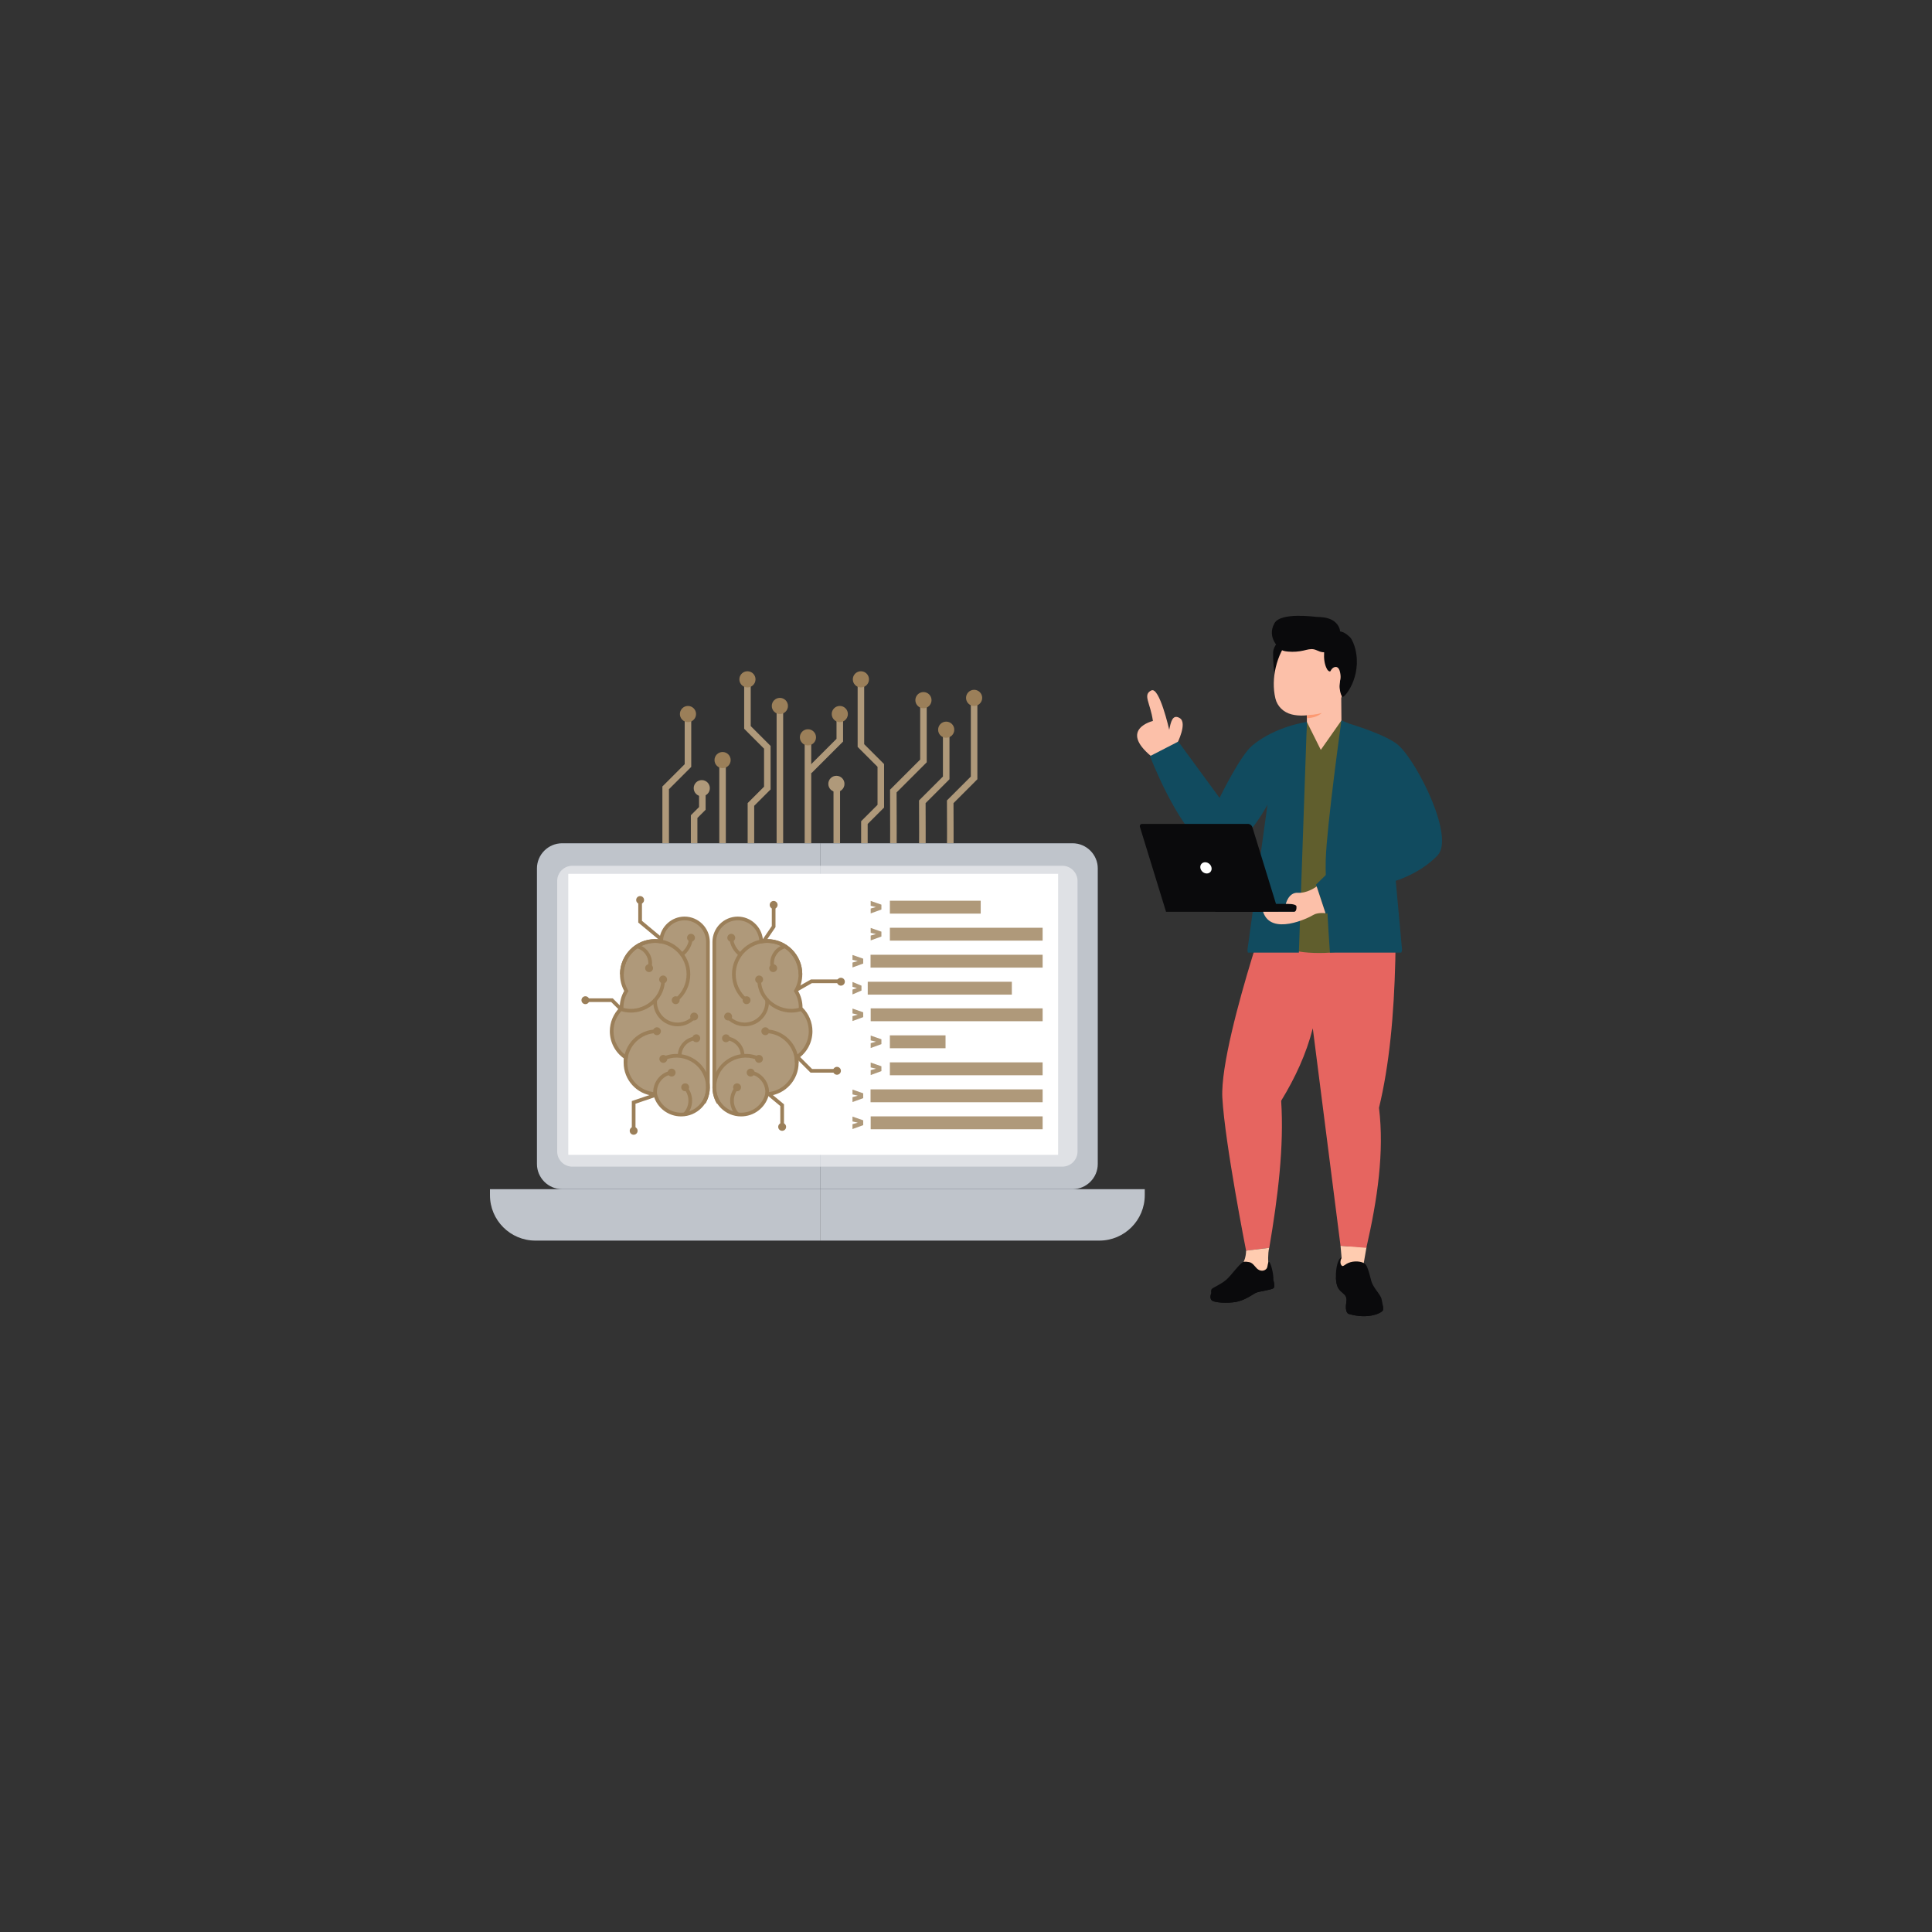<?xml version="1.0" encoding="utf-8"?>
<svg xmlns="http://www.w3.org/2000/svg" enable-background="new 0 0 1500 1500" id="Layer_1" version="1.1" viewBox="0 0 1500 1500" x="0" y="0">
  <rect x="0" y="0" width="1500" height="1500" fill="#333333" stroke="none"/>
  <g>
    <g>
      <g>
        <g>
          <path d="M1041.61,976.59l-0.82-9.36l20.17,1.05l-2.15,12.34l-2.99,11.65c0,0-13.09,0.13-13.19-0.13&#xD;&#xA;					c-0.11-0.26-3.14-13-3.14-13L1041.61,976.59z" fill="#ffccb0"/>
        </g>
        <g>
          <path d="M1037.19,991.81c0.06,1.57,0.22,3.13,0.5,4.59c1.73,8.67,8.95,6.69,7.58,14.75&#xD;&#xA;					c-1.34,8.06,1.76,8.95,1.76,8.95c15.92,4.7,26.39-1.09,26.72-2.99c0.11-0.73,0.11-1.6,0-2.6c-0.06-0.48-0.11-0.78-0.11-0.78&#xD;&#xA;					c-0.2-1.43-0.56-3.13-0.98-5.07c-0.78-3.72-6.58-8.73-8-14.19c-1.46-5.48-2.66-10.52-4.34-12.68c-1.65-2.15-7.3-3.16-11.95-1.79&#xD;&#xA;					c-4.67,1.37-5.54,4.39-7.05,2.15c-1.48-2.24,0.28-5.57,0.28-5.57C1039.26,976,1036.91,984.09,1037.19,991.81z" fill="#0a0a0c"/>
        </g>
        <g>
          <path d="M1037.19,991.81c0.06,1.57,0.22,3.13,0.5,4.59c1.73,8.67,8.95,6.69,7.58,14.75&#xD;&#xA;					c-1.34,8.06,1.76,8.95,1.76,8.95c15.92,4.7,26.39-1.09,26.72-2.99c0.11-0.73,0.11-1.6,0-2.6c-0.06-0.48-0.11-0.78-0.11-0.78&#xD;&#xA;					c-2.1,1.96-10.69,4.34-16.57,3.89c-5.85-0.42-9.82-3.05-10.13-5.48c-0.28-2.43,1.29-6.04,0.53-8.48&#xD;&#xA;					c-0.76-2.43-4.17-4.23-6.24-6.04C1039.32,995.9,1037.42,992.26,1037.19,991.81z" fill="#0a0a0c"/>
        </g>
      </g>
      <g>
        <path d="M949.03,852.28c1.97,35.43,18.43,118.73,18.43,118.73l18-2.19c6.75-39.75,11.56-78.61,9.23-114.18&#xD;&#xA;				c10.89-17.81,19.51-36.4,24.56-56.26l21.53,168.84l20.05,1.6c8.62-37.62,14.03-74.41,9.82-108.73&#xD;&#xA;				c8.11-33.4,11.64-72.4,12.66-114.45c0.12-4.97,0.22-10,0.26-15.07c0.06-4.75,0.08-9.55,0.08-14.36l-71.77,2.68l-32.33,1.2&#xD;&#xA;				c0,0-3.35,9.98-7.83,24.7C962.27,775.89,947.71,828.21,949.03,852.28z" fill="#e66560"/>
      </g>
      <g>
        <g>
          <path d="M1001.41,735.33c0,6.09,45.75,6.09,45.75,0l-5.69-175.96c-8.55-2-18.4-0.86-26.82,1.17L1001.41,735.33z" fill="#605e2d"/>
        </g>
      </g>
      <g>
        <g>
          <path d="M1014.66,552.7v7.84l10.81,21.65l16.02-22.82l-0.23-25.47c-2.34,12.34-12.25,18.87-24.14,18.87&#xD;&#xA;					C1016.27,552.77,1015.43,552.74,1014.66,552.7z" fill="#fcc0a9"/>
        </g>
      </g>
      <g>
        <g>
          <path d="M894.05,587.37l19.86-10.08c0,0,8.23-16.03,2.04-19.76c-5.66-3.42-6.93,3.14-8.17,9.08&#xD;&#xA;					c0,0-7.57-33.68-13.89-30.56c-6.91,3.41-0.76,9.48,1.23,23.71C895.13,559.76,868.23,566.1,894.05,587.37z" fill="#fcc0a9"/>
        </g>
      </g>
      <g>
        <g>
          <g>
            <g>
              <path d="M914.82,575.76l32.06,43.73c0,0,15.93-32.91,25.49-40.77c18.39-15.12,42.3-18.19,42.3-18.19&#xD;&#xA;							l-6.23,179.06h-39.55c-0.28-0.72-0.42-1.47-0.36-2.24l15.54-112.61c0,0-25.56,49.45-48.14,32.75&#xD;&#xA;							c-22.58-16.7-43.08-70.42-43.08-70.42L914.82,575.76z" fill="#114b5f"/>
            </g>
          </g>
          <g>
            <g>
              <path d="M1088.54,737.36c-0.01,0.74-0.24,1.49-0.64,2.24h-55.35c-1.01-14.44-3.78-56.27-3.26-72.11&#xD;&#xA;							c0.89-27.19,12.19-108.12,12.19-108.12l6.48,2.6c0,0,29.29,8.64,38.18,16.99c14.87,13.97,43.39,71.15,29.96,85.21&#xD;&#xA;							s-32.45,19.68-32.45,19.68L1088.54,737.36z" fill="#114b5f"/>
            </g>
          </g>
        </g>
        <g>
          <g>
            <g>
              <polygon fill="#114b5f" points="1021.76 686.79 1029.3 709.45 1047.3 701.27 1032.82 676.02"/>
            </g>
          </g>
        </g>
        <g>
          <g>
            <g>
              <path d="M1083.66,683.86c-4.29,2.64-8.7,5.04-13.14,7.35c-4.44,2.33-8.94,4.51-13.46,6.67&#xD;&#xA;							c-4.54,2.11-9.09,4.19-13.72,6.13c-4.61,1.95-9.27,3.82-14.04,5.45c4.29-2.64,8.7-5.04,13.14-7.35&#xD;&#xA;							c4.44-2.33,8.94-4.51,13.46-6.67c4.54-2.11,9.1-4.19,13.72-6.13C1074.23,687.35,1078.89,685.48,1083.66,683.86z" fill="#114b5f"/>
            </g>
          </g>
        </g>
        <g>
          <g>
            <g>
              <path d="M1029.33,679.42c5.43-5.16,10.83-10.31,16.35-15.34c5.52-5.03,11.13-10.03,17.27-14.43&#xD;&#xA;							c1.49-1.08,3.19-2.19,4.59-3.16c1.22-0.93,2.13-2.31,2.38-3.85c0.13-0.76,0.13-1.56-0.04-2.32c-0.18-0.74-0.51-1.75-0.75-2.61&#xD;&#xA;							l-1.54-5.39c-2.05-7.19-3.97-14.41-5.75-21.68c2.69,6.98,5.22,14.02,7.64,21.08l1.81,5.3c0.3,0.92,0.59,1.68,0.88,2.75&#xD;&#xA;							c0.27,1.05,0.31,2.16,0.16,3.24c-0.3,2.16-1.48,4.2-3.22,5.53c-1.66,1.18-3.08,2.13-4.6,3.25&#xD;&#xA;							c-5.96,4.37-11.63,9.18-17.39,13.94C1041.38,670.51,1035.47,675.12,1029.33,679.42z" fill="#114b5f"/>
            </g>
          </g>
        </g>
      </g>
      <g>
        <g>
          <g>
            <path d="M1026.28,553.52c-3.29,2.88-7.06,3.83-11.63,4.08v-3.13C1018.23,555.26,1022.15,554.77,1026.28,553.52z" fill="#fc9a73"/>
          </g>
        </g>
      </g>
      <g>
        <g>
          <g>
            <path d="M992.57,707.93l-20.2-65.6c-0.49-1.59-1.95-2.67-3.61-2.67h-82.02c-1.21,0-2.08,1.17-1.72,2.33l20.3,65.94&#xD;&#xA;						H992.57z" fill="#0a0a0c"/>
          </g>
        </g>
        <g>
          <g>
            <g>
              <path d="M940.66,673.81c0.35,2.41-1.32,4.36-3.73,4.36c-2.41,0-4.63-1.95-4.98-4.36&#xD;&#xA;							c-0.35-2.41,1.32-4.36,3.73-4.36C938.09,669.45,940.32,671.4,940.66,673.81z" fill="#fff"/>
            </g>
          </g>
        </g>
        <g>
          <g>
            <g>
              <rect fill="#0a0a0c" height="6.15" width="70.17" x="943.55" y="701.78"/>
            </g>
          </g>
        </g>
        <g>
          <g>
            <path d="M1022.26,688.25l6.85,20.74c0,0-6.16-0.77-9.66,1.48c-3.5,2.25-32.64,16.37-38.79-2.53h24.05&#xD;&#xA;						c0,0,2.13,0.08,1.87-4.11c-0.15-2.42-8.27-2.04-8.27-2.04s2.1-9.14,9.44-8.64C1015.11,693.65,1022.26,688.25,1022.26,688.25z" fill="#fcc0a9"/>
          </g>
        </g>
      </g>
      <g>
        <g>
          <path d="M985.39,968.82c-1.16,4.72-0.72,11.56-0.72,11.56l-0.27,9.21l-4.92,2.19l-13.92-12.09&#xD;&#xA;					c0,0,1.77-3.16,1.9-8.69L985.39,968.82z" fill="#ffccb0"/>
        </g>
        <g>
          <path d="M988.96,999.92c-0.98,1.57-11.74,2.52-14.38,4.04c-2.62,1.51-8.7,5.79-15.12,6.88&#xD;&#xA;					c-6.42,1.09-16.35,0.65-18.52-1.16c-2.16-1.83-0.54-5.66-0.54-5.66s-0.55-2.34,0.53-3.38c1.06-1.04,7.01-3.56,10.95-6.88&#xD;&#xA;					c3.95-3.32,9.48-11.54,13.14-13.89c0,0,1.45-0.68,4.95,0.05c3.51,0.73,4.71,4.91,7.77,6.21c3.07,1.3,5.31-0.45,5.93-1.73&#xD;&#xA;					c0.64-1.27,0.65-4.89,1.69-4.62c1.02,0.28,3.55,8.59,3.32,14.19C988.69,993.96,989.94,998.33,988.96,999.92z" fill="#0a0a0c"/>
        </g>
        <g>
          <path d="M988.96,999.92c-0.98,1.57-11.74,2.52-14.38,4.04c-2.62,1.51-8.7,5.79-15.12,6.88&#xD;&#xA;					c-6.42,1.09-16.35,0.65-18.52-1.16c-2.16-1.83-0.54-5.66-0.54-5.66s2.29,3.14,14.91,1.15c12.63-1.97,13.93-5.04,18.03-6.7&#xD;&#xA;					c4.1-1.66,12.01-4.32,15.35-4.5C988.69,993.96,989.94,998.33,988.96,999.92z" fill="#0a0a0c"/>
        </g>
      </g>
      <g>
        <g>
          <path d="M1001.1,520.84c0.91,3.52-0.05,7.3-1.73,10.53c-1.19,2.28-2.91,4.51-5.38,5.23&#xD;&#xA;					c-2.63,0.77-5.92-17.67-5.55-30.15c0.09-2.99,2.56-8.16,5.56-8.09" fill="#0a0a0c"/>
        </g>
        <g>
          <path d="M1001.3,495.78c-10.38,12.62-14.67,31.29-11.1,46.43c1.47,6.24,6.36,10.86,12.52,12.43&#xD;&#xA;					c11.59,2.96,28.39-1.35,36.5-10.25c8.78-9.63,6.14-28.43,4.27-40.27c-1.7-10.76-6.79-24.71-20.31-21.99&#xD;&#xA;					C1014.29,483.91,1006.91,488.96,1001.3,495.78z" fill="#fcc0a9"/>
        </g>
        <g>
          <path d="M1036.99,502.44c-2.86,3.44-7.89,4.88-12.13,3.48c-1.6-0.53-3.08-1.42-4.72-1.77&#xD;&#xA;					c-2.69-0.58-5.44,0.33-8.12,0.94c-3.81,0.87-7.75,1.14-11.64,0.82c-1.92-0.16-3.98-0.41-5.66-1.4&#xD;&#xA;					c-0.5-0.29-11.73-8.97-5.25-20.63c4.9-8.81,31.61-4.93,32.87-4.91c4.13,0.05,8.39,0.47,12.01,2.46&#xD;&#xA;					c3.79,2.09,6.74,6.35,6.03,10.82" fill="#0a0a0c"/>
        </g>
        <g>
          <path d="M1030.62,498.52c-1.9,2.18-2.4,5.23-2.57,8.12c-0.25,4.35,0.13,8.87,2.16,12.72&#xD;&#xA;					c0.58,1.1,1.69,2.27,2.85,1.83c0.45-0.17,0.82-0.58,1.3-0.58c0.35,0,0.65,0.21,0.93,0.42c1.99,1.52,3.82,3.69,4.7,6.06&#xD;&#xA;					c0.62,1.67,0.29,3.21,0.09,4.92c-0.25,2.19,0.59,7.14,2.03,9c1.27,1.65,15.66-15.27,10.1-37.36c-0.55-2.2-2.36-7.3-4.01-8.86&#xD;&#xA;					c-1.65-1.56-3.4-3.09-5.5-3.96c-2.1-0.87-4.63-0.99-6.57,0.2" fill="#0a0a0c"/>
        </g>
        <g>
          <path d="M1032.41,522.35c0.53-1.23,1.08-2.49,2.04-3.41c0.96-0.93,2.45-1.44,3.66-0.89&#xD;&#xA;					c1.23,0.56,1.8,1.96,2.15,3.26c0.86,3.22,0.97,6.92-0.98,9.63c-0.67,0.92-1.62,1.72-2.75,1.86c-1.05,0.13-2.13-0.35-2.85-1.13&#xD;&#xA;					c-0.72-0.78-1.11-1.83-1.22-2.88" fill="#fcc0a9"/>
        </g>
      </g>
    </g>
    <g>
      <g>
        <g>
          <g>
            <g>
              <path d="M740.29,660.57l-5.07-0.37c0.12-1.56,0.05-23.39-0.01-37.68l-0.01-1.06l18.55-18.55v-61.08h5.08v63.18&#xD;&#xA;							l-18.54,18.55C740.33,630.2,740.44,658.46,740.29,660.57z" fill="#af997a"/>
            </g>
          </g>
          <g>
            <g>
              <path d="M762.57,541.83c0-3.46-2.81-6.27-6.27-6.27l0,0c-3.46,0-6.27,2.81-6.27,6.27l0,0&#xD;&#xA;							c0,3.45,2.81,6.27,6.27,6.27l0,0C759.76,548.1,762.57,545.28,762.57,541.83L762.57,541.83z" fill="#9b7f59"/>
            </g>
          </g>
        </g>
        <g>
          <g>
            <g>
              <path d="M718.62,660.57l-5.07-0.37c0.12-1.56,0.06-23.39,0-37.68l-0.01-1.06l18.55-18.55v-36.36h5.08v38.45&#xD;&#xA;							l-18.54,18.55C718.66,630.2,718.77,658.46,718.62,660.57z" fill="#af997a"/>
            </g>
          </g>
          <g>
            <g>
              <path d="M740.9,566.55c0-3.48-2.81-6.28-6.27-6.28l0,0c-3.46,0-6.27,2.81-6.27,6.28l0,0&#xD;&#xA;							c0,3.46,2.81,6.27,6.27,6.27l0,0C738.1,572.82,740.9,570.02,740.9,566.55L740.9,566.55z" fill="#9b7f59"/>
            </g>
          </g>
        </g>
        <g>
          <g>
            <g>
              <path d="M696.1,662.16l-5.07-0.37c0.15-1.98,0.07-29.54,0-47.59l-0.01-1.07l23.41-23.4V543.6h5.08v48.25&#xD;&#xA;							l-23.4,23.39C696.15,623.09,696.3,659.51,696.1,662.16z" fill="#af997a"/>
            </g>
          </g>
          <g>
            <g>
              <path d="M723.24,543.6c0-3.47-2.81-6.28-6.27-6.28l0,0c-3.46,0-6.28,2.81-6.28,6.28l0,0&#xD;&#xA;							c0,3.45,2.81,6.28,6.28,6.28l0,0C720.43,549.87,723.24,547.05,723.24,543.6L723.24,543.6z" fill="#9b7f59"/>
            </g>
          </g>
        </g>
        <g>
          <g>
            <g>
              <polygon fill="#af997a" points="673.66 661.83 668.58 661.83 668.58 637.6 681.31 624.88 681.31 595.35 665.87 579.9 665.87 527.43 670.95 527.43 670.95 577.79 686.39 593.23 686.39 626.98 673.66 639.72"/>
            </g>
          </g>
          <g>
            <g>
              <path d="M662.13,527.43c0-3.46,2.81-6.27,6.28-6.27l0,0c3.46,0,6.27,2.81,6.27,6.27l0,0&#xD;&#xA;							c0,3.47-2.81,6.28-6.27,6.28l0,0C664.94,533.72,662.13,530.91,662.13,527.43L662.13,527.43z" fill="#9b7f59"/>
            </g>
          </g>
        </g>
        <g>
          <g>
            <g>
              <polygon fill="#af997a" points="629.99 600.3 626.39 596.71 649.47 573.63 649.47 552.53 654.56 552.53 654.56 575.74"/>
            </g>
          </g>
          <g>
            <g>
              <path d="M658.29,554.37c0-3.46-2.81-6.27-6.27-6.27l0,0c-3.46,0-6.27,2.81-6.27,6.27l0,0&#xD;&#xA;							c0,3.47,2.81,6.28,6.27,6.28l0,0C655.48,560.65,658.29,557.84,658.29,554.37L658.29,554.37z" fill="#9b7f59"/>
            </g>
          </g>
        </g>
        <g>
          <g>
            <g>
              <rect fill="#af997a" height="170.43" width="5.09" x="647.13" y="608.6"/>
            </g>
          </g>
          <g>
            <g>
              <path d="M655.65,608.6c0-3.47-2.81-6.28-6.27-6.28l0,0c-3.46,0-6.28,2.81-6.28,6.28l0,0&#xD;&#xA;							c0,3.47,2.81,6.28,6.28,6.28l0,0C652.85,614.89,655.65,612.07,655.65,608.6L655.65,608.6z" fill="#af997a"/>
            </g>
          </g>
        </g>
        <g>
          <g>
            <g>
              <rect fill="#af997a" height="150.5" width="5.08" x="624.75" y="572.46"/>
            </g>
          </g>
          <g>
            <g>
              <path d="M633.56,572.46c0-3.47-2.81-6.28-6.28-6.28l0,0c-3.46,0-6.27,2.82-6.27,6.28l0,0&#xD;&#xA;							c0,3.46,2.81,6.26,6.27,6.26l0,0C630.75,578.72,633.56,575.92,633.56,572.46L633.56,572.46z" fill="#9b7f59"/>
            </g>
          </g>
        </g>
        <g>
          <g>
            <g>
              <polygon fill="#af997a" points="541.46 678.59 536.37 678.59 536.37 632.97 542.75 626.6 542.75 611.93 547.84 611.93 547.84 628.7 541.46 635.08"/>
            </g>
          </g>
          <g>
            <g>
              <path d="M538.59,611.93c0-3.46,2.81-6.26,6.27-6.26l0,0c3.46,0,6.27,2.8,6.27,6.26l0,0&#xD;&#xA;							c0,3.48-2.81,6.28-6.27,6.28l0,0C541.4,618.21,538.59,615.4,538.59,611.93L538.59,611.93z" fill="#af997a"/>
            </g>
          </g>
        </g>
        <g>
          <g>
            <g>
              <rect fill="#af997a" height="170.43" width="5.08" x="558.46" y="590.12"/>
            </g>
          </g>
          <g>
            <g>
              <path d="M567.28,590.12c0-3.46-2.81-6.26-6.27-6.26l0,0c-3.46,0-6.27,2.8-6.27,6.26l0,0&#xD;&#xA;							c0,3.47,2.81,6.28,6.27,6.28l0,0C564.47,596.4,567.28,593.59,567.28,590.12L567.28,590.12z" fill="#9b7f59"/>
            </g>
          </g>
        </g>
        <g>
          <g>
            <g>
              <polygon fill="#af997a" points="585.56 675.02 580.48 675.02 580.48 623.52 593.21 610.79 593.21 581.26 577.77 565.81 577.77 527.43 582.85 527.43 582.85 563.7 598.29 579.14 598.29 612.9 585.56 625.63"/>
            </g>
          </g>
          <g>
            <g>
              <path d="M586.58,527.43c0-3.46-2.81-6.27-6.27-6.27l0,0c-3.46,0-6.27,2.81-6.27,6.27l0,0&#xD;&#xA;							c0,3.47,2.81,6.28,6.27,6.28l0,0C583.77,533.72,586.58,530.91,586.58,527.43L586.58,527.43z" fill="#9b7f59"/>
            </g>
          </g>
        </g>
        <g>
          <g>
            <g>
              <rect fill="#af997a" height="230.97" width="5.08" x="602.96" y="546.63"/>
            </g>
          </g>
          <g>
            <g>
              <path d="M611.77,548.1c0-3.47-2.81-6.27-6.28-6.27l0,0c-3.46,0-6.28,2.79-6.28,6.27l0,0&#xD;&#xA;							c0,3.46,2.81,6.27,6.28,6.27l0,0C608.96,554.37,611.77,551.56,611.77,548.1L611.77,548.1z" fill="#9b7f59"/>
            </g>
          </g>
        </g>
        <g>
          <g>
            <g>
              <polygon fill="#af997a" points="519.37 666.39 514.28 666.39 514.28 610.61 531.59 593.31 531.59 554.37 536.68 554.37 536.68 595.41 519.37 612.73"/>
            </g>
          </g>
          <g>
            <g>
              <path d="M540.41,554.37c0-3.46-2.81-6.27-6.27-6.27l0,0c-3.46,0-6.27,2.81-6.27,6.27l0,0&#xD;&#xA;							c0,3.47,2.81,6.28,6.27,6.28l0,0C537.6,560.65,540.41,557.84,540.41,554.37L540.41,554.37z" fill="#9b7f59"/>
            </g>
          </g>
        </g>
      </g>
    </g>
    <g>
      <g>
        <g>
          <g>
            <path d="M852.32,903.7c0,10.77-8.82,19.58-19.58,19.58H436.46c-10.8,0-19.59-8.81-19.59-19.58V674.24&#xD;&#xA;						c0-10.74,8.8-19.54,19.59-19.54h396.28c10.76,0,19.58,8.8,19.58,19.54V903.7z" fill="#1a222b"/>
          </g>
          <g>
            <g>
              <path d="M436.46,654.7c-10.8,0-19.59,8.8-19.59,19.54V903.7c0,10.77,8.8,19.58,19.59,19.58h200.26V654.7H436.46z" fill="#bfc4cb"/>
            </g>
            <g>
              <path d="M832.74,654.7H636.72v268.58h196.02c10.76,0,19.58-8.81,19.58-19.58V674.24&#xD;&#xA;							C852.32,663.51,843.5,654.7,832.74,654.7z" fill="#bfc4cb"/>
            </g>
          </g>
          <g>
            <g>
              <path d="M444.35,672.18c-6.47,0-11.75,5.34-11.75,11.78v210.08c0,6.48,5.29,11.74,11.75,11.74h192.38V672.18&#xD;&#xA;							H444.35z" fill="#dfe1e5"/>
            </g>
            <g>
              <path d="M824.85,672.18H636.72v233.59h188.13c6.42,0,11.74-5.26,11.74-11.74V683.96&#xD;&#xA;							C836.59,677.52,831.27,672.18,824.85,672.18z" fill="#dfe1e5"/>
            </g>
          </g>
        </g>
        <g>
          <g>
            <g>
              <path d="M636.72,923.28v39.92H853.5c19.49,0,35.29-15.8,35.29-35.28v-4.64H636.72z" fill="#bfc4cb"/>
            </g>
          </g>
          <g>
            <path d="M380.4,923.28v4.64c0,19.48,15.8,35.28,35.29,35.28h221.04v-39.92H380.4z" fill="#bfc4cb"/>
          </g>
        </g>
      </g>
    </g>
    <g>
      <rect fill="#fff" height="218.18" width="380.3" x="441.22" y="678.44"/>
    </g>
    <g>
      <g>
        <g>
          <g>
            <path d="M493.93,698.77c0-1.69,1.37-3.07,3.06-3.07c1.69,0,3.06,1.37,3.06,3.07c0,1.69-1.37,3.05-3.06,3.05&#xD;&#xA;						C495.3,701.82,493.93,700.46,493.93,698.77z" fill="#9b7f59"/>
          </g>
        </g>
        <g>
          <polygon fill="#9b7f59" points="519.16 735.9 495.55 716.27 495.55 698.77 498.42 698.77 498.42 714.93 520.99 733.7"/>
        </g>
        <g>
          <g>
            <path d="M603.72,702.56c0-1.69-1.37-3.05-3.06-3.05c-1.69,0-3.06,1.36-3.06,3.05c0,1.69,1.37,3.07,3.06,3.07&#xD;&#xA;						C602.35,705.63,603.72,704.24,603.72,702.56z" fill="#9b7f59"/>
          </g>
        </g>
        <g>
          <polygon fill="#9b7f59" points="588.75 739.39 586.39 737.78 599.23 718.96 599.23 702.56 602.09 702.56 602.09 719.85"/>
        </g>
        <g>
          <g>
            <path d="M610.32,874.89c0,1.71-1.37,3.07-3.06,3.07c-1.69,0-3.06-1.36-3.06-3.07c0-1.68,1.37-3.05,3.06-3.05&#xD;&#xA;						C608.95,871.84,610.32,873.21,610.32,874.89z" fill="#9b7f59"/>
          </g>
        </g>
        <g>
          <polygon fill="#9b7f59" points="608.69 874.89 605.82 874.89 605.82 858.73 583.26 839.96 585.09 837.78 608.69 857.39"/>
        </g>
        <g>
          <g>
            <path d="M451.44,776.55c0-1.69,1.37-3.06,3.06-3.06c1.69,0,3.06,1.36,3.06,3.06c0,1.69-1.37,3.07-3.06,3.07&#xD;&#xA;						C452.81,779.62,451.44,778.25,451.44,776.55z" fill="#9b7f59"/>
          </g>
        </g>
        <g>
          <polygon fill="#9b7f59" points="489.35 792.77 474.56 777.98 453.13 777.98 453.13 775.12 475.74 775.12 491.38 790.75"/>
        </g>
        <g>
          <polygon fill="#9b7f59" points="493.4 879.79 490.54 879.79 490.54 854.85 527.68 842.28 528.6 845 493.4 856.91"/>
        </g>
        <g>
          <polygon fill="#9b7f59" points="650.07 832.79 629.3 832.79 607.59 811.08 609.61 809.07 630.49 829.95 650.07 829.95"/>
        </g>
        <g>
          <path d="M610.47,774.99c0.04-0.04,0.07-0.07,0.09-0.11l-2.27-1.72c0.65-0.87,7.71-5.08,20.97-12.53l0.33-0.19h24.13&#xD;&#xA;					v2.87h-23.38C621.34,768.36,611.41,774.12,610.47,774.99z" fill="#9b7f59"/>
        </g>
        <g>
          <g>
            <path d="M649.81,762.19c0-1.69,1.37-3.06,3.06-3.06c1.69,0,3.07,1.37,3.07,3.06s-1.38,3.07-3.07,3.07&#xD;&#xA;						C651.18,765.26,649.81,763.88,649.81,762.19z" fill="#9b7f59"/>
          </g>
        </g>
        <g>
          <g>
            <path d="M646.75,831.38c0-1.7,1.37-3.07,3.06-3.07c1.69,0,3.06,1.37,3.06,3.07c0,1.68-1.37,3.05-3.06,3.05&#xD;&#xA;						C648.12,834.43,646.75,833.06,646.75,831.38z" fill="#9b7f59"/>
          </g>
        </g>
        <g>
          <g>
            <path d="M488.91,877.96c0-1.68,1.37-3.07,3.06-3.07c1.69,0,3.06,1.39,3.06,3.07c0,1.69-1.37,3.06-3.06,3.06&#xD;&#xA;						C490.28,881.02,488.91,879.65,488.91,877.96z" fill="#9b7f59"/>
          </g>
        </g>
      </g>
      <g>
        <g>
          <path d="M549.66,731.28c0-10.05-8.15-18.18-18.19-18.18c-9.96,0-18.03,7.98-18.19,17.89&#xD;&#xA;					c-1.51-0.27-3.05-0.42-4.64-0.42c-14.27,0-25.85,11.58-25.85,25.85c0,4.72,1.28,9.15,3.49,12.97&#xD;&#xA;					c-2.33,3.73-3.68,8.14-3.68,12.87c0,0.2,0.01,0.39,0.01,0.58c-4.75,4.45-7.72,10.79-7.72,17.81c0,8.55,4.4,16.07,11.06,20.44&#xD;&#xA;					c-0.21,1.31-0.33,2.64-0.33,3.98c0,13.04,10.2,23.67,23.04,24.4c2.21,9.11,10.42,15.88,20.2,15.88&#xD;&#xA;					c11.48,0,20.79-9.31,20.79-20.79V731.28L549.66,731.28L549.66,731.28z" fill="#af997a"/>
        </g>
        <g>
          <path d="M554.58,731.28c0-10.05,8.15-18.18,18.2-18.18c9.95,0,18.03,7.98,18.19,17.89c1.5-0.27,3.06-0.42,4.64-0.42&#xD;&#xA;					c14.27,0,25.84,11.58,25.84,25.85c0,4.72-1.27,9.15-3.49,12.97c2.33,3.73,3.68,8.14,3.68,12.87c0,0.2-0.01,0.39-0.01,0.58&#xD;&#xA;					c4.75,4.45,7.72,10.79,7.72,17.81c0,8.55-4.4,16.07-11.06,20.44c0.22,1.31,0.33,2.64,0.33,3.98c0,13.04-10.19,23.67-23.04,24.4&#xD;&#xA;					c-2.21,9.11-10.41,15.88-20.21,15.88c-11.48,0-20.79-9.31-20.79-20.79V731.28L554.58,731.28L554.58,731.28z" fill="#af997a"/>
        </g>
      </g>
      <g>
        <g>
          <path d="M528.87,866.78c-9.95,0-18.57-6.51-21.32-15.97c-13.17-1.26-23.35-12.37-23.35-25.74&#xD;&#xA;					c0-1.08,0.07-2.2,0.21-3.3c-6.86-4.86-10.94-12.69-10.94-21.12c0-6.89,2.8-13.57,7.7-18.43c0-4.53,1.2-8.97,3.46-12.87&#xD;&#xA;					c-2.14-3.97-3.27-8.42-3.27-12.94c0-15.04,12.24-27.29,27.28-27.29c1.09,0,2.19,0.08,3.3,0.21c0.99-9.89,9.42-17.69,19.53-17.69&#xD;&#xA;					c10.82,0,19.62,8.82,19.62,19.63v113.27C551.09,856.8,541.12,866.78,528.87,866.78z M508.64,732&#xD;&#xA;					c-13.46,0-24.41,10.96-24.41,24.41c0,4.3,1.13,8.53,3.29,12.24l0.43,0.73l-0.46,0.74c-2.26,3.64-3.46,7.83-3.46,12.12l0.03,1.19&#xD;&#xA;					l-0.46,0.44c-4.69,4.39-7.27,10.35-7.27,16.77c0,7.77,3.89,14.96,10.41,19.24l0.78,0.51l-0.15,0.91&#xD;&#xA;					c-0.2,1.25-0.31,2.51-0.31,3.75c0,12.2,9.52,22.29,21.69,22.97l1.06,0.06l0.25,1.03c2.11,8.71,9.84,14.79,18.81,14.79&#xD;&#xA;					c10.68,0,19.36-8.68,19.36-19.35V731.28c0-9.24-7.52-16.75-16.76-16.75c-9.1,0-16.62,7.4-16.76,16.48l-0.03,1.69l-1.66-0.29&#xD;&#xA;					C511.56,732.14,510.09,732,508.64,732z" fill="#9b7f59"/>
        </g>
        <g>
          <path d="M526.36,777.15l-1.86-2.17c5.44-4.65,8.56-11.42,8.56-18.56c0-13.46-10.95-24.41-24.41-24.41&#xD;&#xA;					c-13.46,0-24.41,10.96-24.41,24.41h-2.87c0-15.04,12.24-27.29,27.28-27.29s27.28,12.25,27.28,27.29&#xD;&#xA;					C535.92,764.41,532.43,771.96,526.36,777.15z" fill="#9b7f59"/>
        </g>
        <g>
          <path d="M529.64,742.69l-1.63-2.36c4.14-2.86,6.78-7.48,7.05-12.34l2.85,0.16&#xD;&#xA;					C537.59,733.89,534.5,739.32,529.64,742.69z" fill="#9b7f59"/>
        </g>
        <g>
          <path d="M489.81,786.16c-2.92,0-5.81-0.5-8.52-1.51l1-2.68c5.8,2.16,12.51,1.67,18.41-1.33&#xD;&#xA;					c5.87-2.98,10.19-8.06,11.85-13.97c0.57-2,0.85-4.09,0.85-6.21h2.87c0,2.38-0.33,4.73-0.96,6.99&#xD;&#xA;					c-1.88,6.66-6.73,12.42-13.31,15.75C498.13,785.17,493.94,786.16,489.81,786.16z" fill="#9b7f59"/>
        </g>
        <g>
          <path d="M526.08,796.79c-0.78,0-1.56-0.05-2.34-0.14c-5-0.63-9.46-3.15-12.56-7.14c-3.09-3.98-4.45-8.92-3.83-13.92&#xD;&#xA;					l2.84,0.35c-1.09,8.77,5.14,16.77,13.9,17.86c5.29,0.66,10.54-1.34,14.05-5.36l2.15,1.88&#xD;&#xA;					C536.68,794.46,531.49,796.79,526.08,796.79z" fill="#9b7f59"/>
        </g>
        <g>
          <path d="M547.74,856.84l-2.49-1.41c6.24-11.04,2.33-25.09-8.71-31.33c-6.66-3.78-14.74-3.98-21.6-0.55l-1.27-2.57&#xD;&#xA;					c7.7-3.83,16.78-3.61,24.27,0.62C550.36,828.62,554.76,844.43,547.74,856.84z" fill="#9b7f59"/>
        </g>
        <g>
          <path d="M507.24,849.59c-0.9-9.02,5.66-17.39,14.33-18.26l0.28,2.85c-7.13,0.7-12.51,7.64-11.76,15.14&#xD;&#xA;					L507.24,849.59z" fill="#9b7f59"/>
        </g>
        <g>
          <path d="M487.06,825.06h-2.86c0-14.25,11.6-25.85,25.86-25.85v2.86C497.38,802.08,487.06,812.39,487.06,825.06z" fill="#9b7f59"/>
        </g>
        <g>
          <path d="M529.12,819.59h-2.86c0-8.21,6.68-14.9,14.9-14.9v2.87C534.53,807.56,529.12,812.96,529.12,819.59z" fill="#9b7f59"/>
        </g>
        <g>
          <path d="M505.73,751.66l-2.76-0.74c0.83-3.12,0.4-6.35-1.21-9.13c-1.61-2.8-4.2-4.78-7.31-5.61l0.74-2.77&#xD;&#xA;					c3.85,1.03,7.06,3.49,9.06,6.94C506.23,743.8,506.76,747.81,505.73,751.66z" fill="#9b7f59"/>
        </g>
        <g>
          <path d="M532.46,866.35l-2.03-2.03c2.62-2.63,4.06-6.13,4.06-9.84c-0.01-3.72-1.46-7.21-4.09-9.82l2.02-2.04&#xD;&#xA;					c3.17,3.17,4.93,7.37,4.93,11.86C537.36,858.96,535.63,863.18,532.46,866.35z" fill="#9b7f59"/>
        </g>
        <g>
          <g>
            <path d="M539.55,728.08c0-1.69-1.38-3.07-3.06-3.07s-3.06,1.38-3.06,3.07s1.37,3.06,3.06,3.06&#xD;&#xA;						S539.55,729.76,539.55,728.08z" fill="#9b7f59"/>
          </g>
        </g>
        <g>
          <g>
            <path d="M507,751.66c0-1.69-1.37-3.06-3.06-3.06c-1.69,0-3.06,1.36-3.06,3.06c0,1.69,1.37,3.07,3.06,3.07&#xD;&#xA;						C505.63,754.73,507,753.35,507,751.66z" fill="#9b7f59"/>
          </g>
        </g>
        <g>
          <g>
            <path d="M527.67,776.55c0-1.69-1.37-3.06-3.06-3.06c-1.69,0-3.06,1.36-3.06,3.06c0,1.69,1.37,3.07,3.06,3.07&#xD;&#xA;						C526.3,779.62,527.67,778.25,527.67,776.55z" fill="#9b7f59"/>
          </g>
        </g>
        <g>
          <g>
            <path d="M542,789.21c0-1.68-1.37-3.05-3.06-3.05c-1.69,0-3.06,1.37-3.06,3.05c0,1.69,1.37,3.07,3.06,3.07&#xD;&#xA;						C540.63,792.28,542,790.91,542,789.21z" fill="#9b7f59"/>
          </g>
        </g>
        <g>
          <g>
            <path d="M517.9,760.46c0-1.69-1.37-3.07-3.06-3.07c-1.69,0-3.06,1.37-3.06,3.07s1.37,3.05,3.06,3.05&#xD;&#xA;						C516.53,763.51,517.9,762.15,517.9,760.46z" fill="#9b7f59"/>
          </g>
        </g>
        <g>
          <g>
            <path d="M513.12,800.65c0-1.69-1.38-3.07-3.06-3.07c-1.69,0-3.06,1.37-3.06,3.07c0,1.69,1.37,3.05,3.06,3.05&#xD;&#xA;						C511.75,803.7,513.12,802.34,513.12,800.65z" fill="#9b7f59"/>
          </g>
        </g>
        <g>
          <g>
            <path d="M518.05,822.12c0-1.69-1.37-3.05-3.06-3.05c-1.69,0-3.06,1.36-3.06,3.05c0,1.69,1.37,3.07,3.06,3.07&#xD;&#xA;						C516.68,825.19,518.05,823.81,518.05,822.12z" fill="#9b7f59"/>
          </g>
        </g>
        <g>
          <g>
            <path d="M524.51,832.75c0-1.69-1.37-3.06-3.06-3.06c-1.69,0-3.06,1.36-3.06,3.06c0,1.7,1.37,3.07,3.06,3.07&#xD;&#xA;						C523.14,835.82,524.51,834.46,524.51,832.75z" fill="#9b7f59"/>
          </g>
        </g>
        <g>
          <g>
            <path d="M535.04,844.17c0-1.69-1.37-3.06-3.06-3.06c-1.69,0-3.06,1.37-3.06,3.06c0,1.69,1.38,3.07,3.06,3.07&#xD;&#xA;						C533.67,847.24,535.04,845.86,535.04,844.17z" fill="#9b7f59"/>
          </g>
        </g>
        <g>
          <g>
            <path d="M543.65,806.12c0-1.69-1.37-3.07-3.07-3.07c-1.68,0-3.06,1.38-3.06,3.07c0,1.69,1.38,3.05,3.06,3.05&#xD;&#xA;						C542.28,809.17,543.65,807.82,543.65,806.12z" fill="#9b7f59"/>
          </g>
        </g>
      </g>
      <g>
        <g>
          <path d="M575.37,866.78c-12.25,0-22.22-9.97-22.22-22.22V731.28c0-10.81,8.8-19.63,19.63-19.63&#xD;&#xA;					c10.1,0,18.54,7.8,19.52,17.69c1.1-0.13,2.21-0.21,3.3-0.21c15.04,0,27.28,12.25,27.28,27.29c0,4.52-1.12,8.97-3.26,12.94&#xD;&#xA;					c2.26,3.9,3.45,8.34,3.45,12.88c4.9,4.84,7.71,11.52,7.71,18.41c0,8.43-4.07,16.26-10.94,21.12c0.14,1.1,0.21,2.22,0.21,3.3&#xD;&#xA;					c0,13.37-10.18,24.48-23.35,25.74C593.94,860.26,585.31,866.78,575.37,866.78z M572.78,714.53c-9.24,0-16.77,7.51-16.77,16.75&#xD;&#xA;					v113.27c0,10.67,8.68,19.35,19.36,19.35c8.97,0,16.71-6.08,18.82-14.79l0.25-1.03l1.06-0.06c12.16-0.68,21.69-10.77,21.69-22.97&#xD;&#xA;					c0-1.23-0.1-2.5-0.31-3.75l-0.15-0.91l0.78-0.51c6.52-4.29,10.41-11.47,10.41-19.24c0-6.42-2.58-12.37-7.27-16.77l-0.47-0.44&#xD;&#xA;					l0.02-0.89c0-0.1,0.01-0.19,0.01-0.3c0-4.29-1.2-8.48-3.46-12.12l-0.46-0.74l0.43-0.73c2.15-3.71,3.29-7.94,3.29-12.24&#xD;&#xA;					c0-13.46-10.95-24.41-24.41-24.41c-1.45,0-2.92,0.14-4.38,0.41l-1.66,0.29l-0.03-1.69&#xD;&#xA;					C589.39,721.93,581.87,714.53,572.78,714.53z" fill="#9b7f59"/>
        </g>
        <g>
          <path d="M577.88,777.15c-6.08-5.19-9.56-12.74-9.56-20.73c0-15.04,12.24-27.29,27.28-27.29&#xD;&#xA;					c15.04,0,27.28,12.25,27.28,27.29h-2.86c0-13.46-10.95-24.41-24.41-24.41c-13.46,0-24.41,10.96-24.41,24.41&#xD;&#xA;					c0,7.14,3.12,13.92,8.55,18.56L577.88,777.15z" fill="#9b7f59"/>
        </g>
        <g>
          <path d="M574.6,742.69c-4.86-3.37-7.96-8.8-8.28-14.53l2.86-0.16c0.27,4.87,2.91,9.49,7.05,12.34L574.6,742.69z" fill="#9b7f59"/>
        </g>
        <g>
          <path d="M614.43,786.16c-4.13,0-8.32-0.99-12.2-2.96c-6.58-3.34-11.43-9.09-13.31-15.75&#xD;&#xA;					c-0.64-2.26-0.96-4.6-0.96-6.99h2.86c0,2.12,0.29,4.21,0.85,6.21c1.66,5.91,5.98,10.99,11.85,13.97&#xD;&#xA;					c5.91,3,12.62,3.49,18.41,1.33l1,2.68C620.24,785.66,617.35,786.16,614.43,786.16z" fill="#9b7f59"/>
        </g>
        <g>
          <path d="M578.16,796.79c-5.41,0-10.6-2.33-14.22-6.47l2.16-1.88c3.51,4.02,8.75,6.02,14.04,5.36&#xD;&#xA;					c4.24-0.52,8.02-2.68,10.65-6.05c2.63-3.36,3.78-7.57,3.25-11.8l2.84-0.35c0.62,5.01-0.74,9.94-3.83,13.92&#xD;&#xA;					c-3.09,3.99-7.56,6.51-12.56,7.14C579.72,796.74,578.93,796.79,578.16,796.79z" fill="#9b7f59"/>
        </g>
        <g>
          <path d="M556.5,856.84c-7.02-12.41-2.62-28.22,9.8-35.24c7.49-4.23,16.57-4.46,24.27-0.62l-1.28,2.57&#xD;&#xA;					c-6.86-3.43-14.93-3.22-21.59,0.55c-11.04,6.24-14.95,20.29-8.71,31.33L556.5,856.84z" fill="#9b7f59"/>
        </g>
        <g>
          <path d="M597,849.59l-2.85-0.27c0.75-7.5-4.64-14.44-11.77-15.14l0.29-2.85C591.34,832.2,597.9,840.57,597,849.59z" fill="#9b7f59"/>
        </g>
        <g>
          <path d="M620.04,825.06h-2.86c0-12.67-10.31-22.99-23-22.99v-2.86C608.44,799.21,620.04,810.82,620.04,825.06z" fill="#9b7f59"/>
        </g>
        <g>
          <path d="M577.98,819.59h-2.86c0-6.64-5.4-12.03-12.04-12.03v-2.87C571.29,804.69,577.98,811.38,577.98,819.59z" fill="#9b7f59"/>
        </g>
        <g>
          <path d="M598.51,751.66c-1.03-3.85-0.5-7.86,1.49-11.32c1.99-3.45,5.21-5.9,9.05-6.94l0.74,2.77&#xD;&#xA;					c-3.11,0.83-5.7,2.81-7.31,5.61c-1.61,2.78-2.04,6.02-1.2,9.13L598.51,751.66z" fill="#9b7f59"/>
        </g>
        <g>
          <path d="M571.77,866.35c-6.53-6.55-6.51-17.19,0.04-23.73l2.02,2.04c-5.43,5.41-5.45,14.25-0.03,19.67&#xD;&#xA;					L571.77,866.35z" fill="#9b7f59"/>
        </g>
        <g>
          <g>
            <path d="M564.69,728.08c0-1.69,1.37-3.07,3.06-3.07c1.69,0,3.06,1.38,3.06,3.07s-1.37,3.06-3.06,3.06&#xD;&#xA;						C566.06,731.13,564.69,729.76,564.69,728.08z" fill="#9b7f59"/>
          </g>
        </g>
        <g>
          <g>
            <path d="M597.24,751.66c0-1.69,1.37-3.06,3.06-3.06c1.69,0,3.06,1.36,3.06,3.06c0,1.69-1.37,3.07-3.06,3.07&#xD;&#xA;						C598.61,754.73,597.24,753.35,597.24,751.66z" fill="#9b7f59"/>
          </g>
        </g>
        <g>
          <g>
            <path d="M576.57,776.55c0-1.69,1.37-3.06,3.06-3.06c1.69,0,3.06,1.36,3.06,3.06c0,1.69-1.37,3.07-3.06,3.07&#xD;&#xA;						C577.93,779.62,576.57,778.25,576.57,776.55z" fill="#9b7f59"/>
          </g>
        </g>
        <g>
          <g>
            <path d="M562.24,789.21c0-1.68,1.37-3.05,3.06-3.05c1.69,0,3.06,1.37,3.06,3.05c0,1.69-1.37,3.07-3.06,3.07&#xD;&#xA;						C563.61,792.28,562.24,790.91,562.24,789.21z" fill="#9b7f59"/>
          </g>
        </g>
        <g>
          <g>
            <path d="M586.34,760.46c0-1.69,1.37-3.07,3.06-3.07c1.69,0,3.06,1.37,3.06,3.07s-1.37,3.05-3.06,3.05&#xD;&#xA;						C587.71,763.51,586.34,762.15,586.34,760.46z" fill="#9b7f59"/>
          </g>
        </g>
        <g>
          <g>
            <path d="M591.12,800.65c0-1.69,1.37-3.07,3.06-3.07c1.69,0,3.06,1.37,3.06,3.07c0,1.69-1.37,3.05-3.06,3.05&#xD;&#xA;						C592.49,803.7,591.12,802.34,591.12,800.65z" fill="#9b7f59"/>
          </g>
        </g>
        <g>
          <g>
            <path d="M586.19,822.12c0-1.69,1.37-3.05,3.06-3.05s3.06,1.36,3.06,3.05c0,1.69-1.37,3.07-3.06,3.07&#xD;&#xA;						S586.19,823.81,586.19,822.12z" fill="#9b7f59"/>
          </g>
        </g>
        <g>
          <g>
            <path d="M579.73,832.75c0-1.69,1.38-3.06,3.06-3.06c1.69,0,3.06,1.36,3.06,3.06c0,1.7-1.37,3.07-3.06,3.07&#xD;&#xA;						C581.11,835.82,579.73,834.46,579.73,832.75z" fill="#9b7f59"/>
          </g>
        </g>
        <g>
          <g>
            <path d="M569.2,844.17c0-1.69,1.37-3.06,3.06-3.06c1.69,0,3.06,1.37,3.06,3.06c0,1.69-1.37,3.07-3.06,3.07&#xD;&#xA;						C570.56,847.24,569.2,845.86,569.2,844.17z" fill="#9b7f59"/>
          </g>
        </g>
        <g>
          <g>
            <path d="M560.59,806.12c0-1.69,1.37-3.07,3.06-3.07c1.69,0,3.06,1.38,3.06,3.07c0,1.69-1.37,3.05-3.06,3.05&#xD;&#xA;						C561.96,809.17,560.59,807.82,560.59,806.12z" fill="#9b7f59"/>
          </g>
        </g>
      </g>
    </g>
    <g>
      <g>
        <g>
          <path d="M661.87,788.95l4.11-1.18l-4.11-0.96v-3.76l8.32,2.89v3.76l-8.32,3.03V788.95z" fill="#af997a"/>
        </g>
      </g>
      <g>
        <g>
          <path d="M661.87,851.85l4.11-1.17l-4.11-0.97v-3.76l8.32,2.89v3.76l-8.32,3.02V851.85z" fill="#af997a"/>
        </g>
      </g>
      <g>
        <g>
          <path d="M661.87,872.82l4.11-1.17l-4.11-0.96v-3.77l8.32,2.89v3.76l-8.32,3.02V872.82z" fill="#af997a"/>
        </g>
      </g>
      <g>
        <g>
          <g>
            <path d="M676,809.92l4.1-1.18l-4.1-0.96v-3.77l8.32,2.88v3.77l-8.32,3.02V809.92z" fill="#af997a"/>
          </g>
        </g>
      </g>
      <g>
        <g>
          <path d="M676,830.88l4.1-1.17l-4.1-0.96v-3.78l8.32,2.88v3.77l-8.32,3.03V830.88z" fill="#af997a"/>
        </g>
      </g>
      <g>
        <g>
          <g>
            <rect fill="#af997a" height="9.98" width="133.5" x="676" y="782.89"/>
          </g>
        </g>
        <g>
          <g>
            <rect fill="#af997a" height="9.99" width="43.21" x="690.9" y="803.85"/>
          </g>
        </g>
        <g>
          <g>
            <rect fill="#af997a" height="10.01" width="118.59" x="690.9" y="824.81"/>
          </g>
        </g>
        <g>
          <g>
            <rect fill="#af997a" height="10" width="133.5" x="676" y="866.75"/>
          </g>
        </g>
        <g>
          <g>
            <rect fill="#af997a" height="9.99" width="133.61" x="675.89" y="845.79"/>
          </g>
        </g>
      </g>
      <g>
        <g>
          <path d="M661.87,747.33l4.11-1.17l-4.11-0.95v-3.78l8.32,2.89v3.78l-8.32,3.02V747.33z" fill="#af997a"/>
        </g>
      </g>
      <g>
        <g>
          <g>
            <path d="M661.87,768.3l3.44-1.18l-3.44-0.95v-3.78l6.98,2.88v3.78l-6.98,3.02V768.3z" fill="#af997a"/>
          </g>
        </g>
      </g>
      <g>
        <g>
          <path d="M676,705.39l4.1-1.18l-4.1-0.95v-3.78l8.32,2.89v3.77l-8.32,3.02V705.39z" fill="#af997a"/>
        </g>
      </g>
      <g>
        <g>
          <path d="M676,726.36l4.1-1.17l-4.1-0.96v-3.78l8.32,2.89v3.77l-8.32,3.02V726.36z" fill="#af997a"/>
        </g>
      </g>
      <g>
        <g>
          <g>
            <rect fill="#af997a" height="10" width="70.52" x="690.9" y="699.33"/>
          </g>
        </g>
        <g>
          <g>
            <rect fill="#af997a" height="9.99" width="118.59" x="690.9" y="720.31"/>
          </g>
        </g>
        <g>
          <g>
            <rect fill="#af997a" height="9.99" width="111.88" x="673.71" y="762.24"/>
          </g>
        </g>
        <g>
          <g>
            <rect fill="#af997a" height="9.99" width="133.61" x="675.89" y="741.27"/>
          </g>
        </g>
      </g>
    </g>
  </g>
</svg>